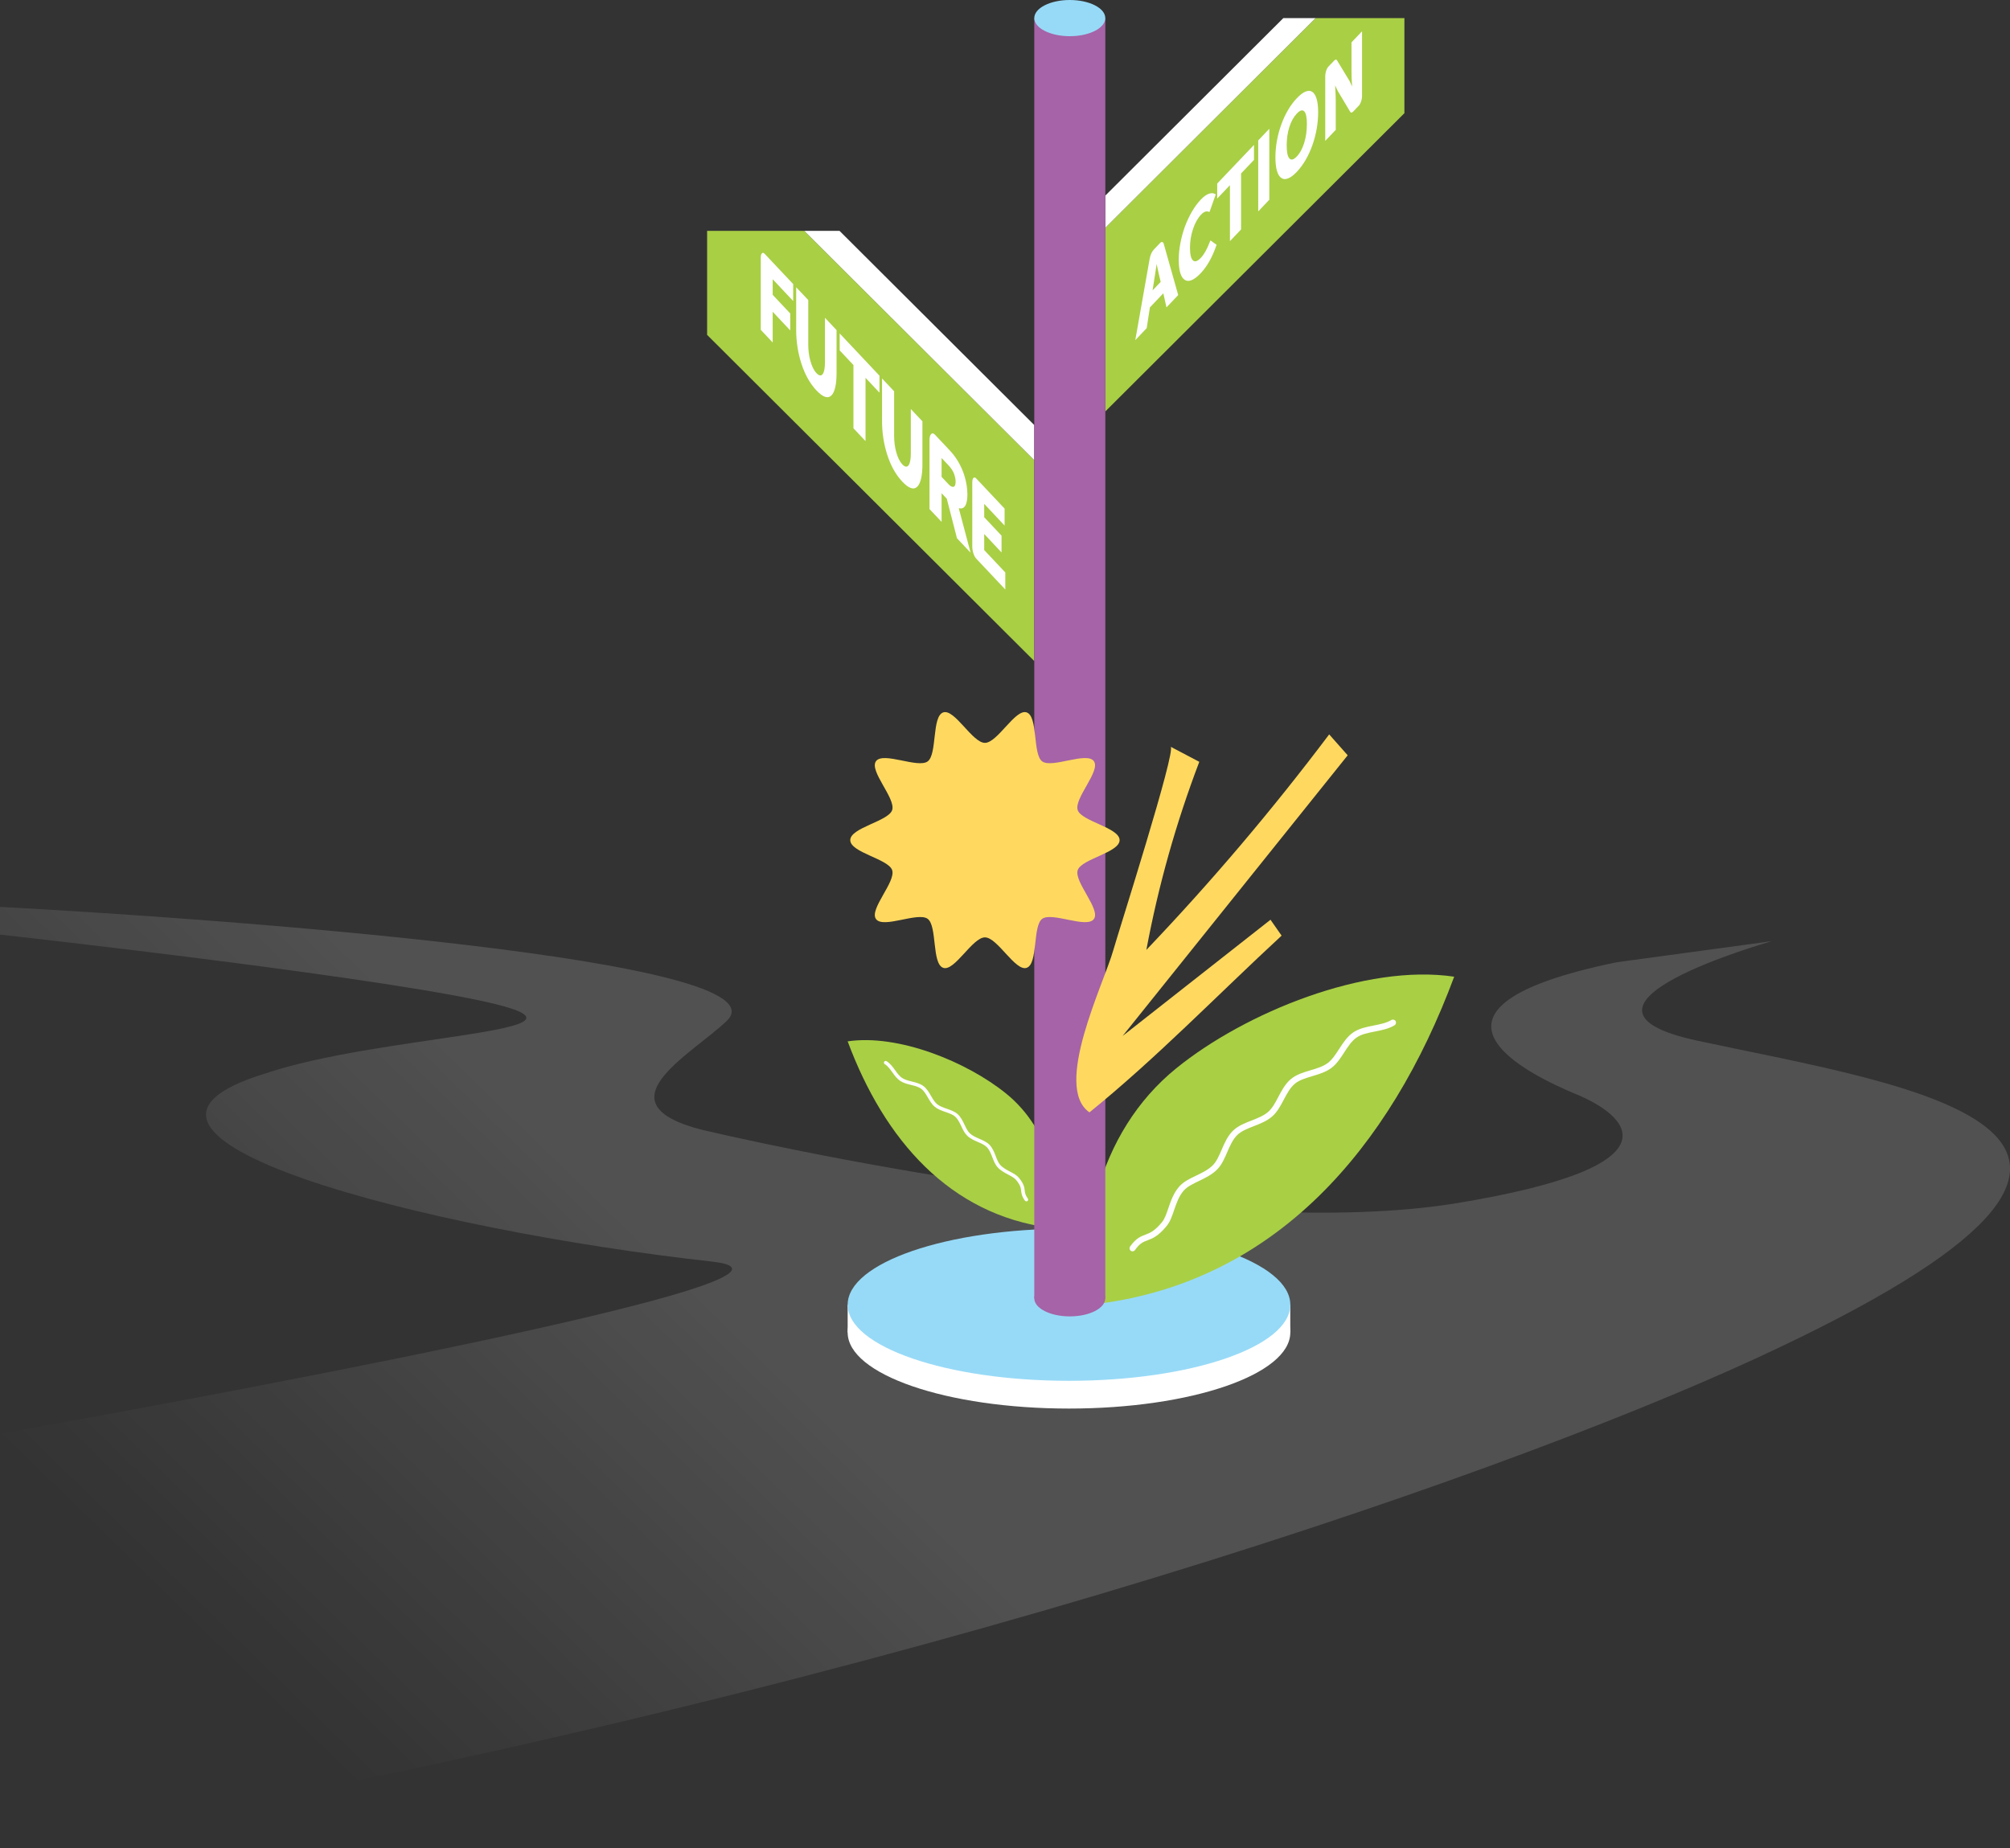 <svg width="311" height="286" viewBox="0 0 311 286" fill="none" xmlns="http://www.w3.org/2000/svg">
<rect x="0" y="0" width="311" height="286" fill="#333333" stroke="none"/>
<path opacity="0.15" d="M262.575 161.044C238.131 155.761 274.165 145.653 274.165 145.653L250.168 148.916C215.213 156.096 236.637 166.349 243.965 169.378C251.293 172.407 261.445 180.362 224.851 186.292H224.834C190.455 191.73 129.5 179.726 108.742 174.878C92.526 170.8 106.84 163.32 112.423 158.02C122.486 148.464 32.902 142.116 -0.006 140.348V144.637C-0.006 144.637 63.729 151.705 78.01 155.744C92.296 159.783 58.466 160.291 41.175 166.092C9.425 175.748 65.609 190.325 110.336 195.262C134.63 198.135 -6.24964e-06 221.882 -6.24964e-06 221.882V286C132.163 263.525 230.937 229 271.615 210.256C348.12 174.995 295.282 168.111 262.575 161.044Z" fill="url(#paint0_linear_113_3)"/>
<path d="M165.401 217.988C184.314 217.988 199.646 212.716 199.646 206.212C199.646 199.708 184.314 194.436 165.401 194.436C146.488 194.436 131.156 199.708 131.156 206.212C131.156 212.716 146.488 217.988 165.401 217.988Z" fill="white"/>
<path d="M199.64 201.917H131.156V206.212H199.64V201.917Z" fill="white"/>
<path d="M165.401 213.693C184.314 213.693 199.646 208.42 199.646 201.917C199.646 195.413 184.314 190.141 165.401 190.141C146.488 190.141 131.156 195.413 131.156 201.917C131.156 208.42 146.488 213.693 165.401 213.693Z" fill="#97DAF7"/>
<path d="M170.01 201.76C197.263 198.229 215.04 177.94 225.002 151.153C211.303 149.111 192.682 156.664 181.992 165.333C175.912 170.264 171.873 176.97 169.792 184.411C168.785 188.009 168.556 200.276 170.01 201.755V201.76Z" fill="#A9CF45"/>
<path d="M175.24 193.66C175.145 193.66 175.05 193.633 174.966 193.571C174.754 193.421 174.703 193.125 174.854 192.913C175.777 191.619 176.51 191.345 177.215 191.078C177.914 190.815 178.636 190.542 179.782 189.153C180.213 188.634 180.487 187.825 180.778 186.972C181.158 185.862 181.589 184.601 182.479 183.608C183.139 182.866 184.084 182.414 185.085 181.935C186.025 181.483 186.998 181.014 187.692 180.295C188.251 179.714 188.62 178.855 189.012 177.952C189.471 176.886 189.946 175.787 190.802 174.962C191.563 174.225 192.62 173.812 193.638 173.416C194.578 173.048 195.551 172.669 196.25 172.044C196.877 171.481 197.324 170.644 197.789 169.757C198.32 168.747 198.874 167.704 199.763 166.973C200.602 166.282 201.704 165.952 202.773 165.635C203.768 165.339 204.708 165.054 205.435 164.513C206.123 164 206.638 163.197 207.192 162.349C207.813 161.395 208.45 160.402 209.396 159.766C210.313 159.147 211.454 158.924 212.556 158.706C213.563 158.505 214.519 158.321 215.28 157.858C215.504 157.724 215.795 157.797 215.935 158.02C216.069 158.243 215.996 158.533 215.772 158.673C214.866 159.219 213.787 159.431 212.741 159.638C211.683 159.844 210.682 160.039 209.927 160.553C209.144 161.083 208.579 161.947 207.986 162.868C207.415 163.749 206.828 164.658 206.006 165.272C205.144 165.919 204.076 166.237 203.047 166.544C202.023 166.851 201.061 167.135 200.367 167.704C199.623 168.312 199.12 169.272 198.628 170.198C198.141 171.118 197.638 172.072 196.877 172.747C196.054 173.483 194.997 173.896 193.979 174.292C193 174.672 192.083 175.034 191.456 175.637C190.74 176.328 190.304 177.338 189.879 178.32C189.471 179.263 189.051 180.233 188.369 180.942C187.558 181.784 186.506 182.286 185.488 182.777C184.576 183.218 183.715 183.63 183.178 184.227C182.417 185.081 182.037 186.191 181.667 187.268C181.349 188.205 181.047 189.092 180.504 189.744C179.195 191.334 178.317 191.663 177.539 191.953C176.885 192.199 176.37 192.394 175.615 193.454C175.52 193.582 175.374 193.655 175.229 193.655L175.24 193.66Z" fill="white"/>
<path d="M162.509 190.012C146.97 187.998 136.839 176.434 131.156 161.16C138.965 159.994 149.582 164.301 155.679 169.244C159.147 172.055 161.446 175.876 162.632 180.121C163.203 182.174 163.337 189.164 162.509 190.006V190.012Z" fill="#A9CF45"/>
<path d="M158.795 185.912C158.711 185.912 158.627 185.873 158.577 185.8C158.084 185.114 158.04 184.668 157.995 184.277C157.944 183.842 157.9 183.435 157.212 182.604C156.954 182.292 156.501 182.052 156.02 181.795C155.455 181.494 154.812 181.159 154.331 180.618C153.973 180.216 153.772 179.692 153.553 179.134C153.33 178.554 153.1 177.957 152.686 177.533C152.351 177.187 151.842 176.964 151.299 176.73C150.723 176.479 150.124 176.217 149.66 175.77C149.246 175.374 148.983 174.822 148.732 174.287C148.474 173.745 148.206 173.182 147.792 172.814C147.417 172.479 146.874 172.295 146.31 172.094C145.722 171.893 145.118 171.681 144.643 171.291C144.189 170.923 143.882 170.387 143.58 169.874C143.267 169.338 142.97 168.825 142.534 168.502C142.12 168.189 141.56 168.05 140.967 167.905C140.375 167.76 139.765 167.604 139.261 167.263C138.775 166.934 138.411 166.432 138.064 165.947C137.701 165.439 137.354 164.965 136.895 164.686C136.767 164.608 136.727 164.441 136.806 164.318C136.884 164.19 137.052 164.151 137.175 164.229C137.729 164.563 138.126 165.11 138.506 165.634C138.842 166.103 139.161 166.544 139.569 166.817C139.994 167.102 140.531 167.235 141.107 167.38C141.728 167.537 142.366 167.693 142.869 168.072C143.39 168.463 143.731 169.043 144.055 169.606C144.346 170.103 144.62 170.571 144.995 170.878C145.398 171.213 145.957 171.402 146.5 171.592C147.093 171.799 147.714 172.011 148.167 172.418C148.659 172.858 148.955 173.472 149.235 174.058C149.481 174.571 149.71 175.056 150.052 175.385C150.443 175.765 150.997 176.005 151.534 176.239C152.099 176.484 152.686 176.741 153.095 177.165C153.581 177.667 153.833 178.32 154.074 178.944C154.269 179.458 154.46 179.937 154.75 180.267C155.17 180.735 155.741 181.036 156.289 181.326C156.82 181.605 157.318 181.873 157.648 182.269C158.437 183.229 158.498 183.759 158.549 184.227C158.593 184.601 158.627 184.925 159.035 185.499C159.119 185.622 159.091 185.789 158.974 185.873C158.923 185.906 158.873 185.923 158.817 185.923L158.795 185.912Z" fill="white"/>
<path d="M171.017 35.255L203.561 2.8H217.299V17.516L171.017 63.678V35.255Z" fill="#A9CF45"/>
<path d="M203.561 2.8H198.566L171.017 30.274V35.255L203.561 2.8Z" fill="white"/>
<path d="M160.031 71.22L124.438 35.73H109.408V51.824L160.031 102.308V71.22Z" fill="#A9CF45"/>
<path d="M124.438 35.73H129.898L160.031 65.781V71.22L124.438 35.73Z" fill="white"/>
<path d="M171.023 2.8H160.031V200.923H171.023V2.8Z" fill="#A663A7"/>
<path d="M165.524 203.724C168.558 203.724 171.017 202.47 171.017 200.923C171.017 199.377 168.558 198.123 165.524 198.123C162.49 198.123 160.031 199.377 160.031 200.923C160.031 202.47 162.49 203.724 165.524 203.724Z" fill="#A663A7"/>
<path d="M171.017 2.8C171.017 4.346 168.556 5.601 165.524 5.601C162.492 5.601 160.031 4.346 160.031 2.8C160.031 1.255 162.492 0 165.524 0C168.556 0 171.017 1.255 171.017 2.8Z" fill="#97DAF7"/>
<path d="M181.136 115.568C182.613 116.344 184.084 117.125 185.561 117.9C181.97 127.333 179.223 137.09 177.371 147.008C187.44 136.448 196.888 125.308 205.659 113.655C206.615 114.731 207.572 115.814 208.523 116.89C196.916 131.366 185.309 145.842 173.702 160.324C181.326 154.327 188.956 148.33 196.58 142.339C197.151 143.159 197.727 143.979 198.298 144.799C188.469 153.881 178.954 163.738 168.567 172.15C162.873 168.206 170.799 152.23 172.259 147.047C173.042 144.264 182.048 116.054 181.13 115.568H181.136Z" fill="#FFD95F"/>
<path d="M173.232 130.016C173.232 131.946 167.32 132.923 166.749 134.669C166.162 136.476 170.351 140.727 169.249 142.233C168.142 143.75 162.783 141.09 161.262 142.194C159.751 143.287 160.646 149.201 158.834 149.786C157.083 150.35 154.331 145.067 152.395 145.067C150.46 145.067 147.702 150.355 145.957 149.786C144.145 149.201 145.04 143.287 143.529 142.194C142.008 141.09 136.649 143.756 135.542 142.233C134.445 140.727 138.635 136.476 138.042 134.669C137.477 132.923 131.559 131.946 131.559 130.016C131.559 128.086 137.471 127.11 138.042 125.364C138.629 123.557 134.44 119.306 135.542 117.8C136.649 116.282 142.008 118.943 143.529 117.839C145.04 116.745 144.145 110.832 145.957 110.246C147.708 109.683 150.46 114.966 152.395 114.966C154.331 114.966 157.089 109.677 158.834 110.246C160.646 110.832 159.751 116.745 161.262 117.839C162.783 118.943 168.142 116.277 169.249 117.8C170.346 119.306 166.156 123.557 166.749 125.364C167.314 127.11 173.232 128.086 173.232 130.016Z" fill="#FFD95F"/>
<path d="M177.875 40.087C177.931 39.78 178.015 39.501 178.121 39.255C178.227 39.01 178.35 38.815 178.49 38.664L179.469 37.632C179.603 37.493 179.726 37.431 179.833 37.454C179.939 37.476 180.023 37.582 180.073 37.777L182.3 45.66L180.487 47.567L179.995 45.392L177.92 47.573L177.427 50.781L175.66 52.638L177.875 40.087ZM179.441 43.026C179.396 42.865 179.329 42.586 179.251 42.195L179.066 41.359L179.016 41.108L178.966 40.856C178.949 40.99 178.927 41.13 178.899 41.281C178.871 41.431 178.848 41.599 178.826 41.782L178.473 44.047L178.334 44.94L179.587 43.623L179.447 43.026H179.441Z" fill="white"/>
<path d="M187.278 37.202L188.24 37.883L188.111 38.24C187.502 39.941 186.719 41.291 185.762 42.301C185.259 42.831 184.8 43.177 184.386 43.35C183.972 43.523 183.614 43.511 183.318 43.316C183.016 43.127 182.781 42.775 182.624 42.256C182.462 41.738 182.383 41.057 182.383 40.209C182.383 39.361 182.467 38.519 182.635 37.638C182.803 36.756 183.038 35.897 183.34 35.06C183.648 34.229 184.017 33.454 184.436 32.728C184.861 32.009 185.32 31.384 185.818 30.865C186.305 30.358 186.758 30.051 187.177 29.945C187.485 29.867 187.753 29.889 187.972 30.006L188.111 30.079L187.149 32.801L187.043 32.779C186.668 32.617 186.271 32.762 185.84 33.214C185.589 33.476 185.359 33.794 185.147 34.168C184.934 34.541 184.755 34.954 184.604 35.406C184.28 36.366 184.123 37.336 184.123 38.318C184.123 39.356 184.274 40.014 184.576 40.298C184.878 40.583 185.292 40.443 185.812 39.891C186.299 39.383 186.752 38.58 187.172 37.481L187.278 37.219V37.202Z" fill="white"/>
<path d="M188.33 28.411L194.024 22.425V24.746L192.027 26.843V35.507L190.304 37.32V28.656L188.335 30.726V28.405L188.33 28.411Z" fill="white"/>
<path d="M194.678 21.734L196.396 19.926V30.91L194.678 32.718V21.734Z" fill="white"/>
<path d="M203.052 14.219C203.338 14.415 203.561 14.777 203.718 15.313C203.875 15.848 203.953 16.534 203.953 17.382C203.953 18.23 203.875 19.106 203.718 19.982C203.561 20.858 203.338 21.694 203.052 22.492C202.767 23.301 202.42 24.054 202.012 24.757C201.604 25.454 201.15 26.068 200.653 26.592C200.155 27.116 199.702 27.457 199.293 27.613C198.885 27.775 198.538 27.747 198.253 27.541C197.962 27.351 197.738 26.983 197.576 26.442C197.419 25.895 197.341 25.192 197.341 24.338C197.341 23.485 197.419 22.637 197.576 21.772C197.733 20.908 197.956 20.071 198.253 19.268C198.533 18.476 198.879 17.734 199.288 17.036C199.696 16.339 200.149 15.731 200.653 15.201C201.156 14.671 201.609 14.325 202.017 14.169C202.426 14.007 202.767 14.024 203.052 14.219ZM202.213 19.218C202.213 18.18 202.073 17.516 201.799 17.232C201.525 16.947 201.145 17.059 200.653 17.578C200.16 18.091 199.78 18.782 199.5 19.653C199.221 20.517 199.086 21.471 199.086 22.509C199.086 23.546 199.226 24.216 199.506 24.523C199.786 24.824 200.171 24.723 200.653 24.21C201.139 23.703 201.52 23 201.794 22.113C202.068 21.226 202.208 20.261 202.208 19.223L202.213 19.218Z" fill="white"/>
<path d="M209.105 6.566L210.744 4.842V14.895C210.744 15.157 210.693 15.425 210.598 15.709C210.503 15.993 210.386 16.2 210.251 16.345L209.384 17.254C209.172 17.477 209.015 17.489 208.903 17.288L206.996 14.097L206.582 13.227L206.599 13.561C206.649 14.365 206.677 15.051 206.677 15.625V20.094L205.049 21.806V11.771C205.049 11.514 205.094 11.241 205.189 10.956C205.284 10.672 205.396 10.46 205.53 10.32L206.409 9.4C206.627 9.171 206.783 9.16 206.89 9.366L208.808 12.529L209.205 13.383C209.138 12.434 209.11 11.637 209.11 10.995V6.56L209.105 6.566Z" fill="white"/>
<path d="M117.709 39.891C117.709 39.545 117.77 39.316 117.893 39.199C118.016 39.082 118.167 39.116 118.341 39.305L122.726 43.963V46.585L119.555 43.216V45.626L122.273 48.515V51.137L119.555 48.248V53.006L117.709 51.042V39.897V39.891Z" fill="white"/>
<path d="M127.649 49.185L129.439 51.087V57.72C129.439 58.602 129.372 59.332 129.237 59.918C129.103 60.504 128.913 60.922 128.661 61.179C128.113 61.742 127.336 61.491 126.329 60.426C125.311 59.343 124.528 57.943 123.979 56.208C123.722 55.411 123.526 54.579 123.392 53.709C123.258 52.844 123.191 51.969 123.191 51.087V44.455L125.059 46.435V53.28C125.059 54.183 125.16 55.009 125.361 55.762C125.596 56.649 125.915 57.307 126.329 57.742C126.541 57.971 126.737 58.088 126.905 58.099C127.073 58.111 127.218 58.021 127.33 57.837C127.537 57.508 127.643 56.906 127.643 56.03V49.185H127.649Z" fill="white"/>
<path d="M129.92 51.601L136.079 58.144V60.766L133.919 58.473V68.263L132.051 66.283V56.493L129.92 54.228V51.606V51.601Z" fill="white"/>
<path d="M140.934 63.304L142.724 65.206V71.839C142.724 72.72 142.657 73.451 142.523 74.037C142.388 74.622 142.198 75.041 141.946 75.297C141.398 75.861 140.621 75.61 139.614 74.544C138.596 73.462 137.813 72.062 137.264 70.327C137.007 69.529 136.811 68.698 136.677 67.828C136.543 66.958 136.476 66.087 136.476 65.206V58.573L138.344 60.554V67.398C138.344 68.302 138.445 69.133 138.646 69.881C138.881 70.768 139.2 71.426 139.614 71.861C139.826 72.09 140.022 72.207 140.19 72.218C140.358 72.229 140.503 72.14 140.615 71.956C140.822 71.627 140.928 71.024 140.928 70.148V63.304H140.934Z" fill="white"/>
<path d="M148.34 78.628L150.175 85.534L148.066 83.291L146.494 77.183L145.689 76.329V80.764L143.82 78.784V68.135C143.82 67.649 143.904 67.326 144.078 67.164C144.245 67.002 144.452 67.047 144.693 67.304L146.964 69.719C147.501 70.288 147.948 70.896 148.312 71.538C148.676 72.179 148.967 72.832 149.179 73.49C149.364 74.053 149.492 74.595 149.571 75.119C149.643 75.638 149.683 76.095 149.683 76.491C149.683 77.322 149.571 77.919 149.341 78.282C149.112 78.644 148.782 78.767 148.34 78.639V78.628ZM145.689 73.802L146.74 74.918C147.042 75.242 147.3 75.381 147.518 75.342C147.747 75.292 147.859 75.024 147.859 74.539C147.859 74.193 147.786 73.802 147.63 73.362C147.473 72.915 147.177 72.458 146.74 71.995L145.689 70.879V73.802Z" fill="white"/>
<path d="M152.284 85.126L155.545 88.591V91.229L151.053 86.46C150.874 86.27 150.729 85.997 150.611 85.64C150.494 85.283 150.438 84.92 150.438 84.563V74.661C150.438 74.316 150.499 74.087 150.617 73.964C150.734 73.841 150.88 73.875 151.053 74.053L155.438 78.711V81.333L152.284 77.981V80.045L154.963 82.895V85.495L152.284 82.644V85.132V85.126Z" fill="white"/>
<defs>
<linearGradient id="paint0_linear_113_3" x1="41.707" y1="278.48" x2="222.191" y2="93.558" gradientUnits="userSpaceOnUse">
<stop offset="0.04" stop-color="white" stop-opacity="0"/>
<stop offset="0.16" stop-color="white" stop-opacity="0.31"/>
<stop offset="0.41" stop-color="white"/>
<stop offset="1" stop-color="white"/>
</linearGradient>
</defs>
</svg>
